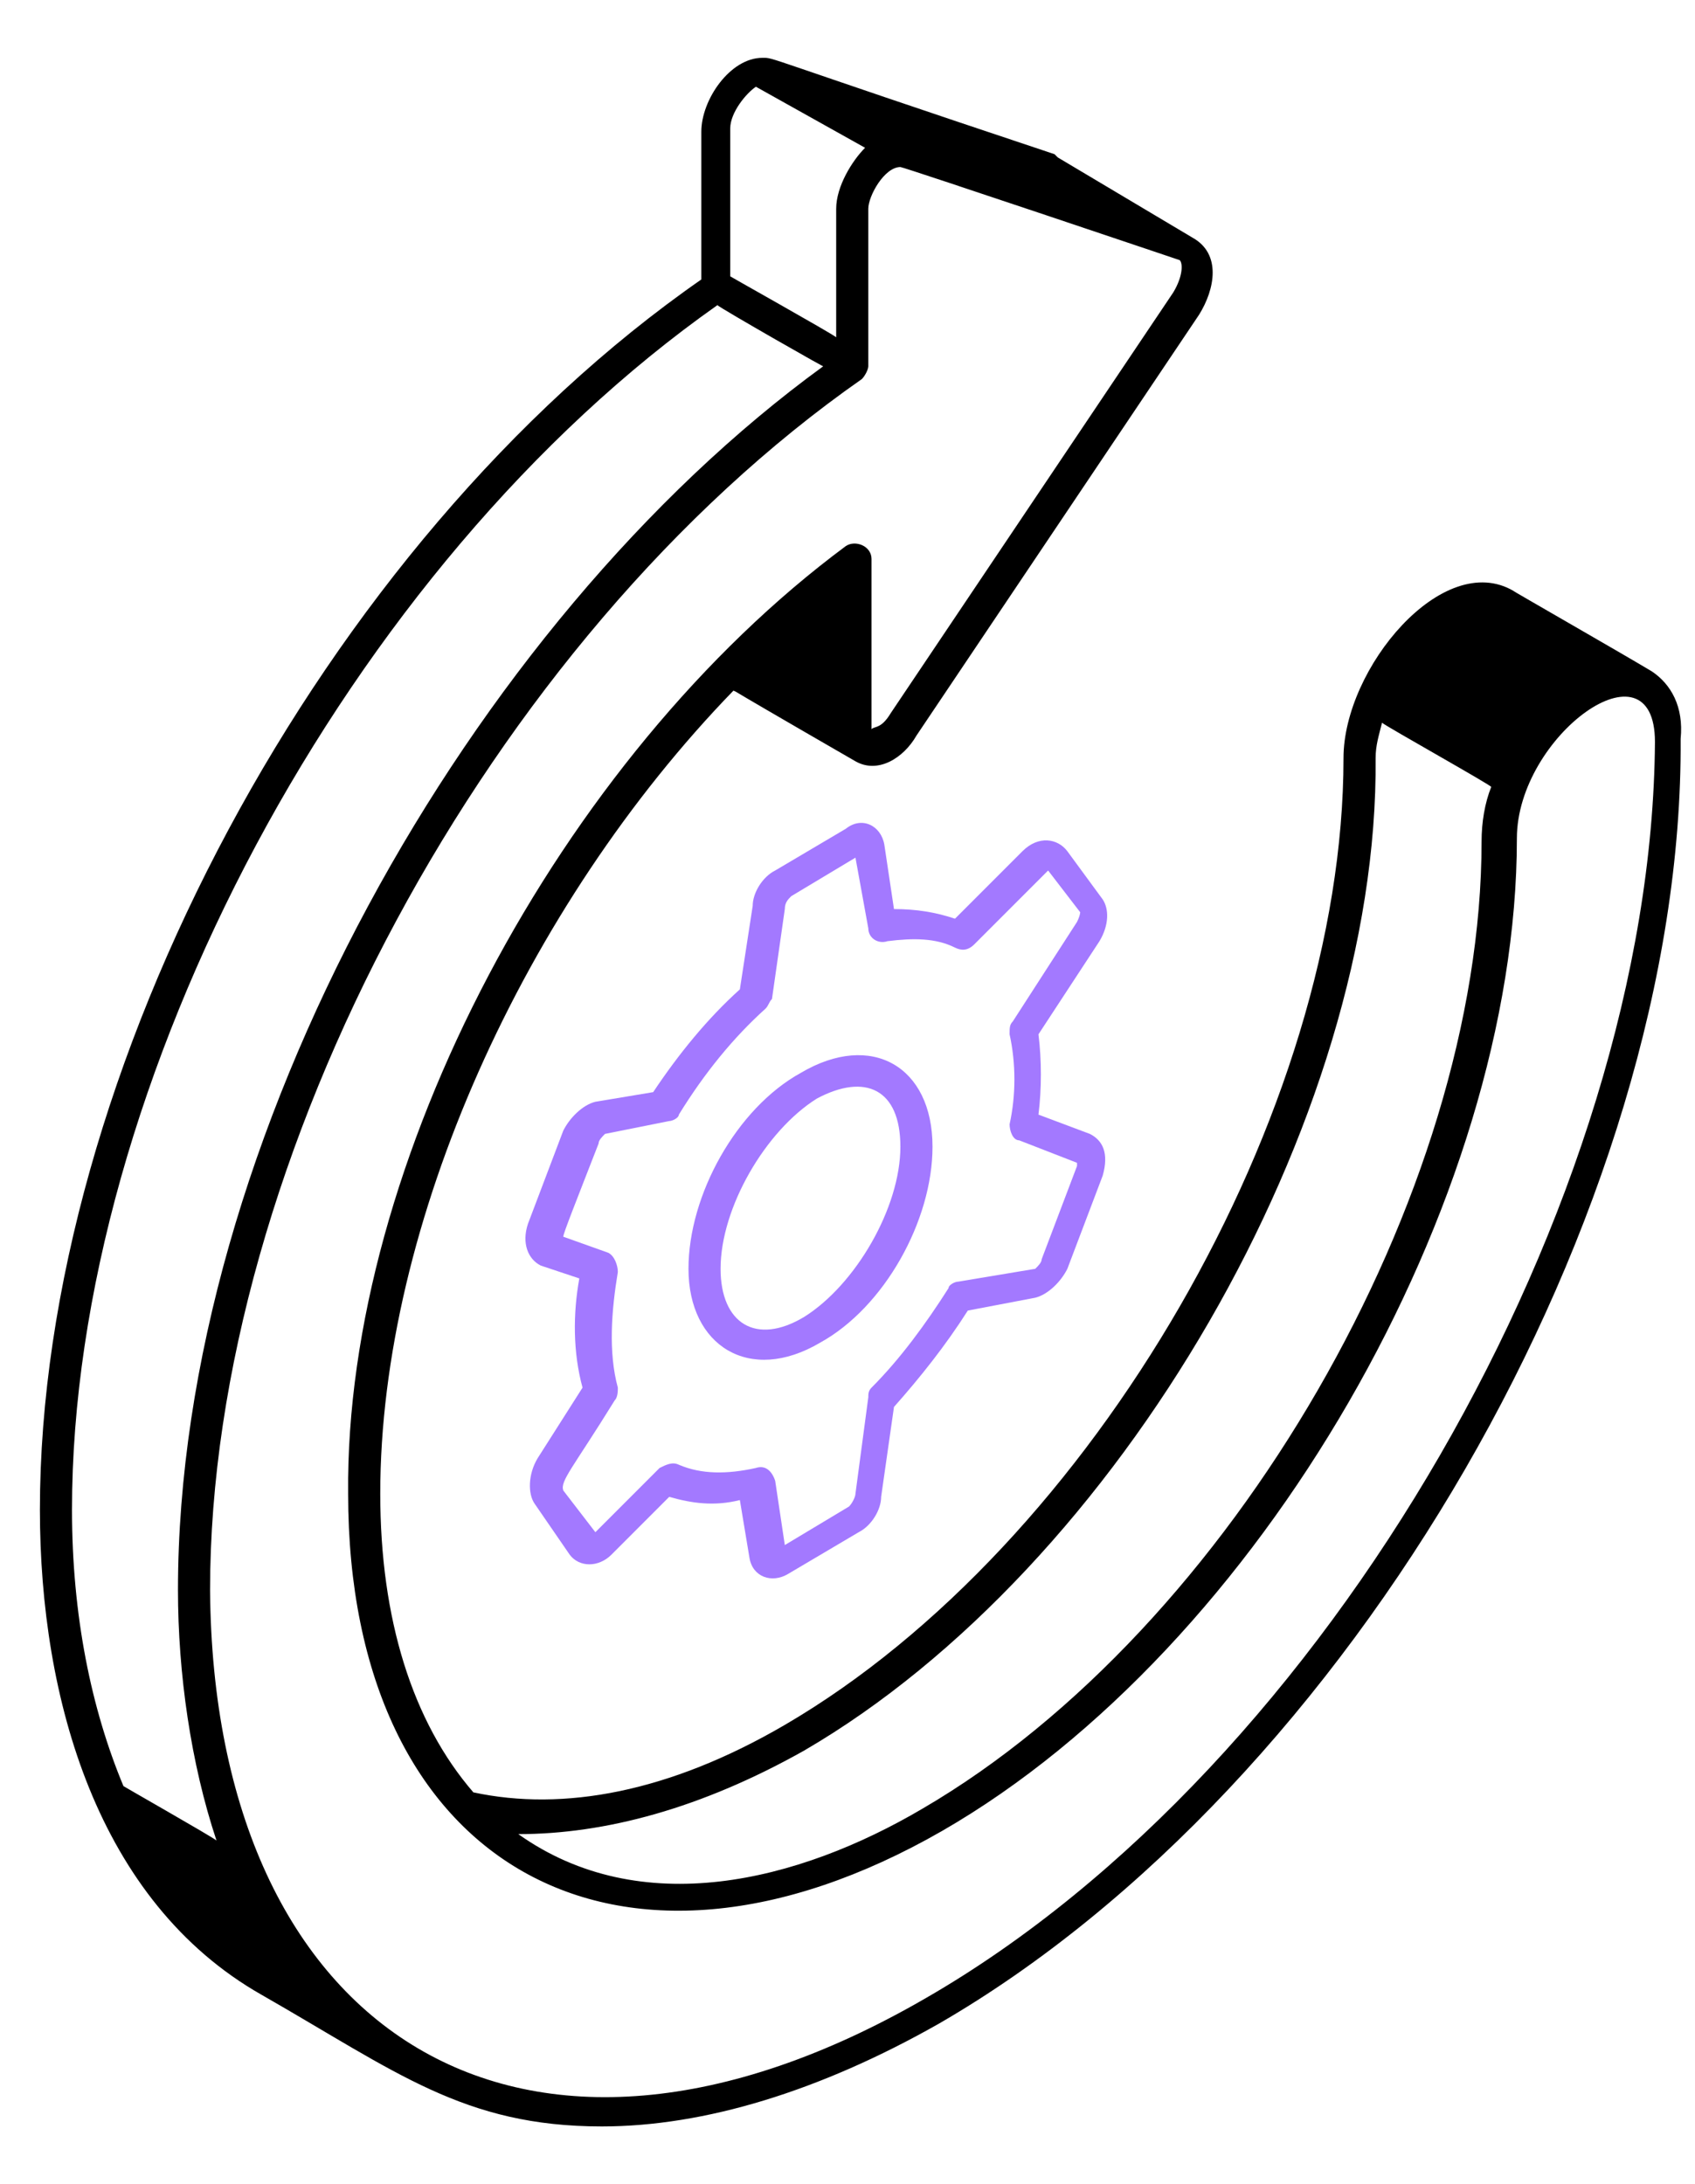 <svg xmlns="http://www.w3.org/2000/svg" width="59" height="76" viewBox="0 0 59 76" fill="none"><path d="M57.495 23.359C56.377 22.689 52.465 20.453 52.689 20.565C50.23 19.112 46.765 23.247 46.765 26.377C46.765 38.671 38.047 53.759 27.318 60.018C23.295 62.365 19.606 63.036 16.477 62.365C14.353 59.906 13.236 56.33 13.236 51.971C13.236 42.583 18.265 31.518 25.53 24.03C25.977 24.253 23.965 23.136 29.777 26.489C30.559 26.936 31.453 26.377 31.9 25.595L41.736 10.953C42.295 10.059 42.518 8.83 41.512 8.271L36.818 5.477L36.706 5.365C26.312 1.9 26.983 2.012 26.536 2.012C25.418 2.012 24.412 3.465 24.412 4.583V9.724C11.224 18.889 1.389 37.33 1.389 52.53C1.389 59.124 3.4 66.165 9.1 69.406C13.795 72.089 16.142 73.989 20.948 73.989C24.524 73.989 28.547 72.759 32.683 70.412C46.989 62.142 58.612 42.136 58.5 25.706C58.612 24.589 58.165 23.806 57.495 23.359ZM27.989 60.912C38.942 54.541 47.995 39.006 47.883 26.377C47.883 25.93 47.995 25.595 48.106 25.147C48.218 25.259 52.018 27.383 51.906 27.383C51.683 27.942 51.571 28.612 51.571 29.283C51.571 41.577 42.853 56.665 32.124 62.924C27.765 65.495 22.289 66.836 18.042 63.818C21.059 63.818 24.412 62.924 27.989 60.912ZM26.312 3.018L30.112 5.142C29.665 5.589 29.106 6.483 29.106 7.265C29.106 7.377 29.106 12.071 29.106 11.736C28.995 11.624 25.195 9.5 25.418 9.612V4.471C25.418 3.912 25.977 3.242 26.312 3.018ZM24.971 10.618C25.083 10.73 28.995 12.965 28.659 12.742C16.365 21.683 6.195 39.677 6.195 55.324C6.195 58.23 6.642 61.359 7.536 64.041C7.424 63.93 4.071 62.03 4.295 62.142C3.177 59.459 2.506 56.218 2.506 52.53C2.506 37.665 12.118 19.671 24.971 10.618ZM32.236 69.518C18.153 77.677 7.424 70.747 7.312 55.324C7.312 40.347 17.036 22.241 30 13.189C30.112 13.077 30.224 12.853 30.224 12.742C30.224 12.63 30.224 6.93 30.224 7.265C30.224 6.818 30.783 5.812 31.342 5.812C31.453 5.812 41.736 9.277 41.065 9.053C41.177 9.165 41.177 9.612 40.842 10.171L31.006 24.812C30.671 25.371 30.448 25.259 30.336 25.371C30.336 25.706 30.336 24.253 30.336 19.447C30.336 19 29.777 18.777 29.442 19C19.495 26.377 12.006 40.459 12.118 51.971C12.118 64.936 21.506 70.189 32.795 63.706C43.859 57.336 52.8 41.8 52.8 29.171C52.8 25.595 57.606 22.13 57.606 25.818C57.495 41.8 46.206 61.471 32.236 69.518Z" fill="black"></path><path d="M28.547 46.718C30.782 45.488 32.459 42.471 32.459 39.9C32.459 37.106 30.335 35.877 27.877 37.329C25.641 38.559 23.965 41.577 23.965 44.147C23.965 46.829 26.088 48.171 28.547 46.718ZM28.435 38.224C30.112 37.329 31.341 37.888 31.341 39.9C31.341 42.023 29.777 44.706 27.988 45.824C26.312 46.829 25.082 46.047 25.082 44.147C25.082 42.023 26.647 39.341 28.435 38.224Z" fill="#A379FF"></path><path d="M18.6 52.307L19.83 54.095C20.165 54.542 20.836 54.542 21.283 54.095L23.294 52.083C24.077 52.307 24.859 52.419 25.753 52.195L26.088 54.207C26.2 54.878 26.871 55.101 27.43 54.766L29.889 53.313C30.336 53.089 30.671 52.531 30.671 52.083L31.118 48.954C32.012 47.948 32.906 46.831 33.688 45.601L36.036 45.154C36.483 45.042 36.93 44.595 37.153 44.148L38.383 40.907C38.606 40.125 38.383 39.678 37.936 39.454L36.147 38.783C36.259 37.889 36.259 36.883 36.147 35.989L38.271 32.748C38.606 32.189 38.606 31.631 38.383 31.295L37.153 29.619C36.818 29.172 36.147 29.06 35.589 29.619L33.242 31.966C32.571 31.742 31.9 31.631 31.118 31.631L30.783 29.395C30.671 28.725 30 28.389 29.442 28.836L26.983 30.289C26.536 30.513 26.2 31.072 26.2 31.519L25.753 34.425C24.636 35.431 23.63 36.66 22.736 38.001L20.724 38.336C20.277 38.448 19.83 38.895 19.606 39.342L18.377 42.583C18.153 43.254 18.377 43.813 18.824 44.036L20.165 44.483C19.942 45.713 19.942 47.054 20.277 48.283L18.712 50.742C18.377 51.301 18.377 51.972 18.6 52.307ZM21.394 48.73C21.506 48.619 21.506 48.395 21.506 48.283C21.171 47.054 21.283 45.601 21.506 44.26C21.506 44.036 21.394 43.701 21.171 43.589L19.606 43.031C19.606 42.919 20.053 41.801 20.836 39.789C20.836 39.678 20.947 39.566 21.059 39.454L23.294 39.007C23.406 39.007 23.63 38.895 23.63 38.783C24.524 37.331 25.53 36.101 26.647 35.095C26.759 34.983 26.759 34.872 26.871 34.76L27.318 31.631C27.318 31.407 27.43 31.295 27.541 31.183L29.777 29.842L30.224 32.301C30.224 32.636 30.559 32.86 30.894 32.748C31.788 32.636 32.571 32.636 33.242 32.972C33.465 33.083 33.688 33.083 33.912 32.86L36.483 30.289L37.6 31.742C37.6 31.742 37.6 31.854 37.489 32.078L35.253 35.542C35.142 35.654 35.142 35.766 35.142 35.989C35.365 36.995 35.365 38.113 35.142 39.119C35.142 39.342 35.253 39.678 35.477 39.678L37.489 40.46C37.489 40.46 37.489 40.46 37.489 40.572L36.259 43.813C36.259 43.925 36.147 44.036 36.036 44.148L33.353 44.595C33.242 44.595 33.018 44.707 33.018 44.819C32.236 46.048 31.341 47.278 30.336 48.283C30.224 48.395 30.224 48.507 30.224 48.619L29.777 51.972C29.777 52.083 29.665 52.307 29.553 52.419L27.318 53.76L26.983 51.525C26.871 51.189 26.647 50.966 26.312 51.078C25.306 51.301 24.412 51.301 23.63 50.966C23.406 50.854 23.183 50.966 22.959 51.078L20.724 53.313L19.606 51.86C19.494 51.525 19.942 51.078 21.394 48.73Z" fill="#A379FF"></path></svg>